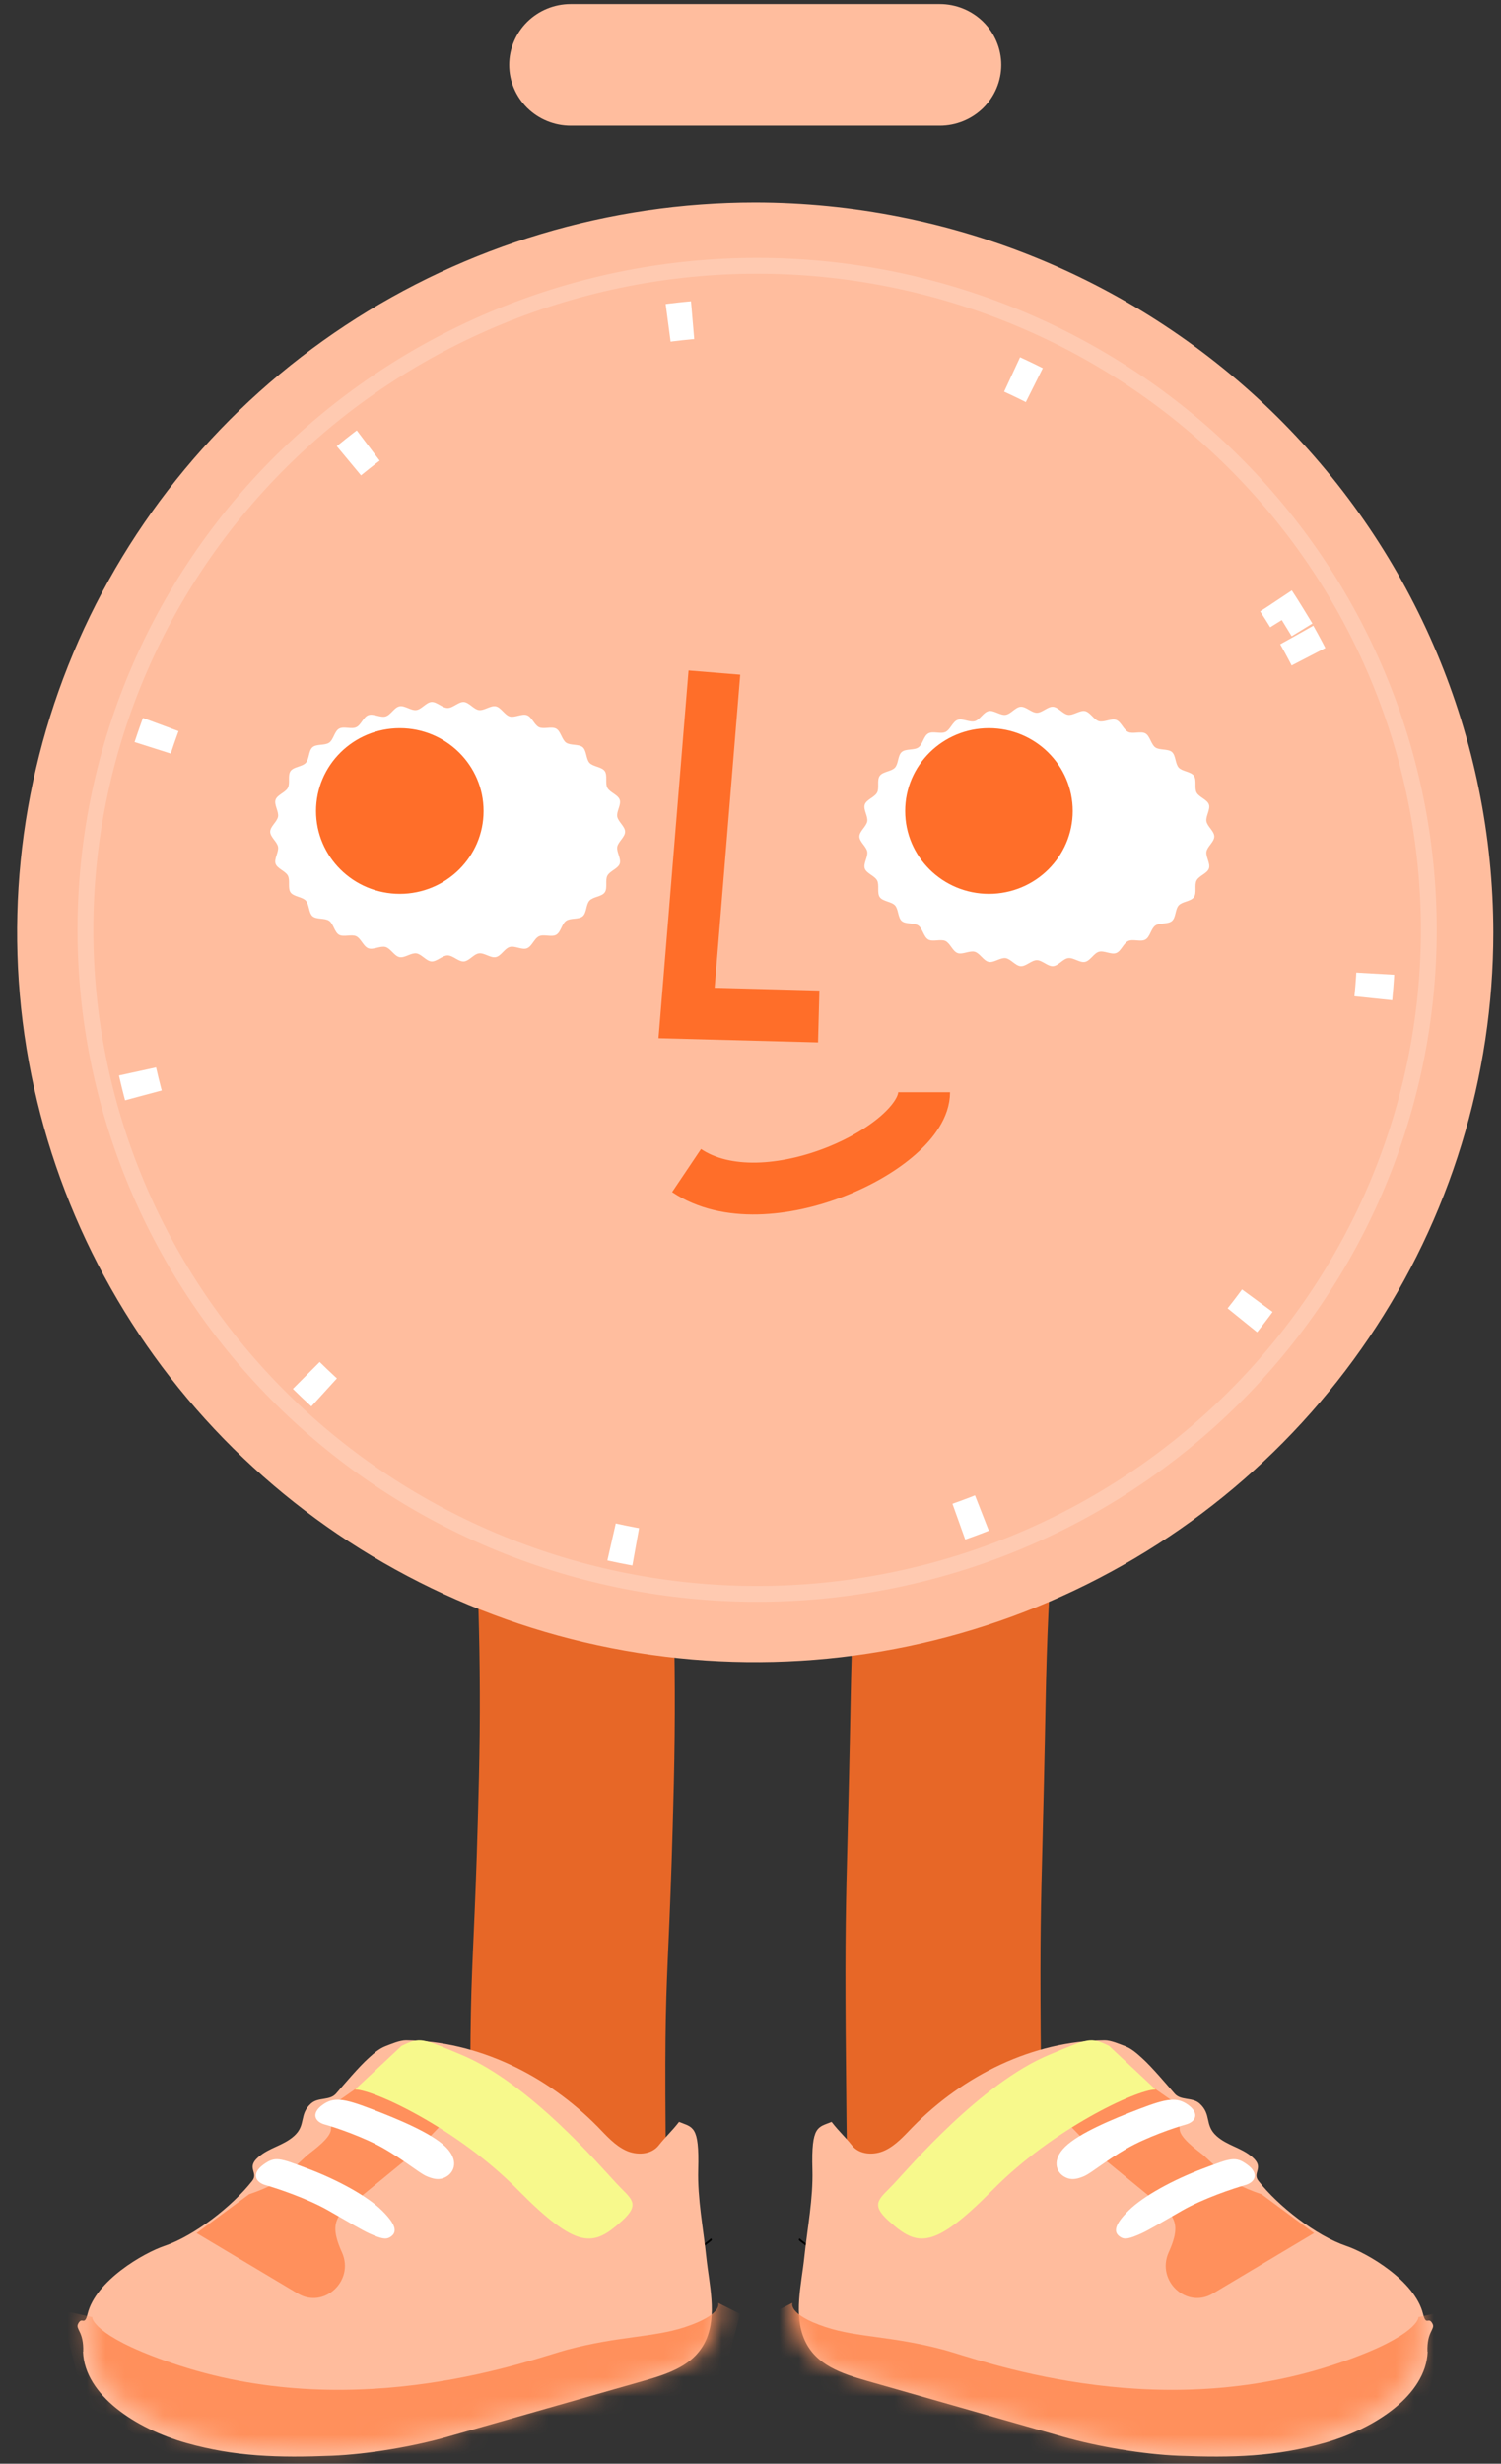 <svg xmlns="http://www.w3.org/2000/svg" fill="none" viewBox="0 0 78 128" height="128" width="78">
<rect x="0" y="0" width="78" height="128" fill="#333333" stroke="none"/>
<g id="Group 800">
<path stroke-miterlimit="10" stroke-width="10.133" stroke="#E76727" d="M29 71C29 71 30.259 79.541 29.952 92.508C29.645 105.475 29.325 100.33 29.633 119" id="Vector"></path>
<g id="Group 798">
<path fill="black" d="M17.461 121.45C17.852 121.437 18.243 121.394 18.628 121.345C19.227 121.271 19.826 121.191 20.425 121.098C21.971 120.864 23.513 120.599 25.049 120.31C26.637 120.008 28.226 119.687 29.804 119.318C31.439 118.929 33.064 118.48 34.621 117.777C35.188 117.524 35.746 117.241 36.282 116.896C36.506 116.754 36.735 116.6 36.943 116.428C36.954 116.421 36.959 116.415 36.969 116.403C37.016 116.366 36.969 116.267 36.923 116.311C36.787 116.44 36.636 116.539 36.485 116.637C36.032 116.945 35.563 117.204 35.079 117.438C33.527 118.196 31.897 118.689 30.262 119.09C28.731 119.465 27.189 119.78 25.643 120.082C24.096 120.377 22.492 120.667 20.909 120.914C19.836 121.08 18.758 121.259 17.675 121.333C17.602 121.333 17.534 121.339 17.461 121.345C17.404 121.345 17.404 121.456 17.461 121.45Z" id="Vector_2"></path>
<path fill="#FFBC9D" d="M4.323 122.175C4.36 121.137 3.919 121.02 4.054 120.737C4.266 120.306 4.386 120.892 4.551 120.215C4.971 118.49 7.454 117.052 8.548 116.684C10.108 116.152 12.082 114.618 13.109 113.302C13.446 112.871 12.782 112.631 13.415 112.077C13.995 111.566 14.71 111.486 15.286 110.969C15.918 110.399 15.529 109.856 16.162 109.286C16.545 108.94 17.136 109.153 17.468 108.764C17.862 108.312 18.649 107.374 19.163 106.916C19.427 106.676 19.696 106.437 20.023 106.309C20.329 106.192 20.769 106 21.096 106C24.833 106.037 28.425 107.806 31.078 110.511C31.519 110.964 31.949 111.454 32.514 111.72C33.079 111.987 33.841 111.955 34.23 111.459C34.624 110.964 34.867 110.778 35.287 110.24C35.992 110.533 36.35 110.405 36.282 112.722C36.241 114.229 36.547 115.757 36.702 117.259C36.852 118.687 37.272 120.269 36.687 121.574C36.106 122.873 34.774 123.315 33.432 123.699C30.032 124.668 26.631 125.637 23.231 126.607C21.453 127.113 19.095 127.512 17.25 127.587C14.461 127.699 12.217 127.635 9.693 126.926C7.065 126.186 4.406 124.45 4.313 122.186" id="Vector_3"></path>
<path fill="#FF905C" d="M10.208 116.014L15.477 119.159C16.834 119.967 18.422 118.506 17.775 117.029C17.77 117.018 17.764 117.007 17.759 116.997C17.261 115.881 17.384 115.451 17.718 114.972L21.542 111.832L23.599 109.707L19.137 108.06L17.425 109.26L17.199 110.578C17.245 111.035 16.294 111.705 15.97 111.965L14.562 113.267C14.562 113.267 13.986 113.655 12.943 114L10.208 116.024V116.014Z" id="Vector_4"></path>
<path fill="white" d="M19.199 116.039C18.818 115.867 18.167 115.478 17.077 114.851C15.987 114.225 14.395 113.694 13.818 113.532C13.241 113.376 13.072 112.906 13.686 112.461C14.3 112.016 14.511 112.107 16.009 112.673C17.511 113.239 19.072 114.083 19.834 114.831C20.596 115.579 20.681 115.998 20.247 116.241C20.051 116.352 19.818 116.317 19.199 116.039Z" id="Vector_5"></path>
<path fill="#F7F98C" d="M18.448 108.557C19.434 108.557 23.784 110.601 26.899 113.759C30.02 116.916 30.843 116.715 32.306 115.396C33.333 114.474 32.779 114.237 32.032 113.434C31.28 112.636 27.535 108.237 23.982 106.754C21.904 105.889 21.848 105.817 20.867 106.291" id="Vector_6"></path>
<g id="Mask group">
<path fill="white" d="M22.138 113.048C21.777 112.885 20.992 112.227 19.961 111.631C18.931 111.035 17.425 110.526 16.88 110.377C16.334 110.228 16.174 109.782 16.755 109.359C17.335 108.936 17.865 109.018 19.281 109.561C20.697 110.099 22.428 110.824 23.148 111.53C23.869 112.237 23.603 112.856 23.193 113.087C23.008 113.193 22.728 113.317 22.138 113.048Z" id="Vector_7"></path>
<mask height="22" width="34" y="106" x="4" maskUnits="userSpaceOnUse" style="mask-type:alpha" id="mask0_4203_48972">
<path fill="#FFBC9D" d="M4.791 121.93C4.828 120.922 4.388 120.808 4.522 120.534C4.734 120.116 4.853 120.684 5.019 120.028C5.438 118.353 7.914 116.957 9.005 116.6C10.561 116.083 12.531 114.594 13.555 113.317C13.891 112.898 13.229 112.665 13.86 112.128C14.439 111.631 15.152 111.554 15.726 111.052C16.357 110.499 15.969 109.972 16.6 109.419C16.983 109.082 17.572 109.289 17.903 108.912C18.296 108.472 19.082 107.562 19.594 107.118C19.857 106.885 20.126 106.652 20.452 106.528C20.757 106.415 21.196 106.229 21.522 106.229C25.25 106.265 28.833 107.981 31.48 110.608C31.919 111.047 32.348 111.523 32.912 111.781C33.475 112.04 34.236 112.009 34.623 111.528C35.016 111.047 35.259 110.866 35.678 110.344C36.381 110.628 36.738 110.504 36.671 112.753C36.629 114.216 36.934 115.7 37.09 117.158C37.239 118.544 37.658 120.079 37.074 121.346C36.495 122.608 35.166 123.037 33.827 123.409C30.435 124.35 27.044 125.291 23.652 126.232C21.879 126.723 19.526 127.111 17.686 127.183C14.904 127.292 12.665 127.23 10.148 126.542C7.526 125.824 4.874 124.138 4.781 121.941" id="Vector_8"></path>
</mask>
<g mask="url(#mask0_4203_48972)">
<g id="Group">
<path fill="#FF905C" d="M4.792 120.378C4.771 120.538 5.159 121.546 9.326 122.901C18.736 125.956 27.65 122.565 29.459 122.079C32.199 121.35 33.921 121.453 35.596 120.9C37.587 120.243 37.323 119.644 37.323 119.644L38.46 120.217L37.24 124.886L25.401 128.469L12.883 129.891L4.425 124.953L3.138 120.016L4.782 120.378H4.792Z" id="Vector_9"></path>
</g>
</g>
</g>
</g>
<path stroke-miterlimit="10" stroke-width="10.133" stroke="#E76727" d="M51 68C51 68 49.515 75.194 49.27 88.321C49.026 101.447 48.882 97.101 49.127 116" id="Vector_10"></path>
<g id="Group 799">
<path fill="black" d="M61.039 121.45C60.648 121.437 60.258 121.394 59.873 121.345C59.274 121.271 58.675 121.191 58.076 121.098C56.529 120.864 54.988 120.599 53.451 120.31C51.863 120.008 50.275 119.687 48.697 119.318C47.062 118.929 45.437 118.48 43.88 117.777C43.312 117.524 42.755 117.241 42.218 116.896C41.995 116.754 41.765 116.6 41.557 116.428C41.547 116.421 41.541 116.415 41.531 116.403C41.484 116.366 41.531 116.267 41.578 116.311C41.713 116.44 41.864 116.539 42.015 116.637C42.468 116.945 42.937 117.204 43.421 117.438C44.973 118.196 46.603 118.689 48.239 119.09C49.77 119.465 51.311 119.78 52.858 120.082C54.404 120.377 56.008 120.667 57.592 120.914C58.664 121.08 59.742 121.259 60.826 121.333C60.898 121.333 60.966 121.339 61.039 121.345C61.096 121.345 61.096 121.456 61.039 121.45Z" id="Vector_11"></path>
<path fill="#FFBC9D" d="M74.177 122.175C74.141 121.137 74.582 121.02 74.447 120.737C74.234 120.306 74.115 120.892 73.949 120.215C73.529 118.49 71.047 117.052 69.953 116.684C68.393 116.152 66.418 114.618 65.392 113.302C65.055 112.871 65.718 112.631 65.086 112.077C64.505 111.566 63.79 111.486 63.215 110.969C62.583 110.399 62.971 109.856 62.339 109.286C61.955 108.94 61.364 109.153 61.033 108.764C60.639 108.312 59.851 107.374 59.338 106.916C59.074 106.676 58.804 106.437 58.478 106.309C58.172 106.192 57.731 106 57.405 106C53.668 106.037 50.076 107.806 47.422 110.511C46.981 110.964 46.551 111.454 45.986 111.72C45.421 111.987 44.659 111.955 44.271 111.459C43.877 110.964 43.633 110.778 43.213 110.24C42.508 110.533 42.151 110.405 42.218 112.722C42.26 114.229 41.954 115.757 41.798 117.259C41.648 118.687 41.228 120.269 41.814 121.574C42.394 122.873 43.726 123.315 45.069 123.699C48.469 124.668 51.869 125.637 55.269 126.607C57.047 127.113 59.405 127.512 61.251 127.587C64.039 127.699 66.283 127.635 68.808 126.926C71.435 126.186 74.094 124.45 74.188 122.186" id="Vector_12"></path>
<path fill="#FF905C" d="M68.292 116.014L63.023 119.159C61.666 119.967 60.078 118.506 60.726 117.029C60.731 117.018 60.736 117.007 60.741 116.997C61.24 115.881 61.117 115.451 60.782 114.972L56.958 111.832L54.902 109.707L59.364 108.06L61.075 109.26L61.301 110.578C61.255 111.035 62.206 111.705 62.53 111.965L63.938 113.267C63.938 113.267 64.514 113.655 65.558 114L68.292 116.024V116.014Z" id="Vector_13"></path>
<path fill="white" d="M59.301 116.039C59.682 115.867 60.333 115.478 61.423 114.851C62.513 114.225 64.106 113.694 64.683 113.532C65.259 113.376 65.429 112.906 64.815 112.461C64.201 112.016 63.989 112.107 62.492 112.673C60.989 113.239 59.428 114.083 58.666 114.831C57.904 115.579 57.82 115.998 58.254 116.241C58.449 116.352 58.682 116.317 59.301 116.039Z" id="Vector_14"></path>
<path fill="#F7F98C" d="M60.052 108.557C59.066 108.557 54.716 110.601 51.601 113.759C48.481 116.916 47.658 116.715 46.194 115.396C45.168 114.474 45.722 114.237 46.469 113.434C47.221 112.636 50.966 108.237 54.518 106.754C56.597 105.889 56.653 105.817 57.633 106.291" id="Vector_15"></path>
<g id="Mask group_2">
<path fill="white" d="M56.363 113.048C56.723 112.885 57.508 112.227 58.539 111.631C59.57 111.035 61.075 110.526 61.621 110.377C62.166 110.228 62.326 109.782 61.746 109.359C61.166 108.936 60.635 109.018 59.219 109.561C57.804 110.099 56.073 110.824 55.352 111.53C54.632 112.237 54.897 112.856 55.307 113.087C55.492 113.193 55.773 113.317 56.363 113.048Z" id="Vector_16"></path>
<mask height="22" width="34" y="106" x="41" maskUnits="userSpaceOnUse" style="mask-type:alpha" id="mask1_4203_48972">
<path fill="#FFBC9D" d="M73.709 121.93C73.673 120.922 74.112 120.808 73.978 120.534C73.766 120.116 73.647 120.684 73.482 120.028C73.063 118.353 70.586 116.957 69.495 116.6C67.939 116.083 65.969 114.594 64.946 113.317C64.61 112.898 65.271 112.665 64.641 112.128C64.062 111.631 63.348 111.554 62.774 111.052C62.143 110.499 62.531 109.972 61.9 109.419C61.518 109.082 60.928 109.289 60.598 108.912C60.205 108.472 59.419 107.562 58.907 107.118C58.643 106.885 58.374 106.652 58.049 106.528C57.744 106.415 57.304 106.229 56.978 106.229C53.251 106.265 49.668 107.981 47.021 110.608C46.581 111.047 46.152 111.523 45.589 111.781C45.025 112.04 44.265 112.009 43.877 111.528C43.484 111.047 43.241 110.866 42.822 110.344C42.119 110.628 41.763 110.504 41.83 112.753C41.871 114.216 41.566 115.7 41.411 117.158C41.261 118.544 40.842 120.079 41.426 121.346C42.006 122.608 43.334 123.037 44.673 123.409C48.065 124.35 51.457 125.291 54.848 126.232C56.622 126.723 58.974 127.111 60.815 127.183C63.596 127.292 65.835 127.23 68.353 126.542C70.974 125.824 73.626 124.138 73.719 121.941" id="Vector_17"></path>
</mask>
<g mask="url(#mask1_4203_48972)">
<g id="Group_2">
<path fill="#FF905C" d="M73.708 120.378C73.729 120.538 73.341 121.546 69.174 122.901C59.764 125.956 50.851 122.565 49.041 122.079C46.301 121.35 44.58 121.453 42.904 120.9C40.914 120.243 41.178 119.644 41.178 119.644L40.04 120.217L41.26 124.886L53.1 128.469L65.617 129.891L74.075 124.953L75.363 120.016L73.719 120.378H73.708Z" id="Vector_18"></path>
</g>
</g>
</g>
</g>
<g id="Group 796">
<path fill="#FFBD9E" d="M39.246 10.522C31.659 10.522 24.244 12.746 17.936 16.913C11.628 21.079 6.712 27.001 3.809 33.929C0.906 40.857 0.146 48.481 1.626 55.836C3.106 63.191 6.759 69.947 12.123 75.25C17.488 80.553 24.322 84.164 31.763 85.627C39.203 87.09 46.915 86.339 53.924 83.469C60.933 80.6 66.923 75.74 71.138 69.504C75.353 63.269 77.602 55.938 77.602 48.439C77.591 38.386 73.546 28.749 66.355 21.641C59.164 14.532 49.415 10.534 39.246 10.522ZM26.46 3.371C26.46 2.533 26.797 1.729 27.396 1.136C27.996 0.544 28.809 0.211 29.657 0.211H48.835C49.683 0.211 50.496 0.544 51.095 1.136C51.694 1.729 52.031 2.533 52.031 3.371C52.031 4.209 51.694 5.012 51.095 5.605C50.496 6.197 49.683 6.53 48.835 6.53H29.657C28.809 6.53 27.996 6.197 27.396 5.605C26.797 5.012 26.46 4.209 26.46 3.371Z" id="Vector_19"></path>
<path stroke-dasharray="1.28 18.97" stroke-width="1.972" stroke="white" d="M67.389 32.993C69.937 37.492 71.425 42.658 71.516 48.159L70.53 48.176C70.533 48.349 70.535 48.524 70.535 48.698C70.535 48.873 70.533 49.047 70.53 49.22L71.516 49.237C71.425 54.738 69.937 59.904 67.389 64.403L66.531 63.917C66.36 64.219 66.184 64.518 66.004 64.814L66.845 65.328C64.08 69.85 60.222 73.645 55.632 76.356L55.131 75.507C54.833 75.683 54.531 75.855 54.226 76.021L54.7 76.886C50.179 79.359 45.001 80.801 39.49 80.889L39.474 79.903C39.3 79.906 39.126 79.907 38.952 79.907C38.777 79.907 38.603 79.906 38.429 79.903L38.413 80.889C32.902 80.801 27.724 79.359 23.203 76.886L23.677 76.021C23.372 75.855 23.07 75.683 22.772 75.507L22.271 76.356C17.681 73.645 13.823 69.85 11.058 65.328L11.899 64.814C11.719 64.518 11.543 64.219 11.372 63.917L10.514 64.403C7.966 59.904 6.478 54.738 6.387 49.237L7.373 49.22C7.37 49.047 7.368 48.873 7.368 48.698C7.368 48.524 7.37 48.349 7.373 48.176L6.387 48.159C6.478 42.658 7.966 37.492 10.514 32.993L11.372 33.479C11.543 33.177 11.719 32.878 11.899 32.583L11.058 32.068C13.823 27.546 17.681 23.751 22.271 21.041L22.772 21.889C23.07 21.713 23.372 21.541 23.677 21.375L23.203 20.51C27.724 18.037 32.902 16.596 38.413 16.507L38.429 17.493C38.603 17.49 38.777 17.489 38.952 17.489C39.126 17.489 39.3 17.49 39.474 17.493L39.49 16.507C45.001 16.596 50.179 18.037 54.7 20.51L54.226 21.375C54.531 21.541 54.833 21.713 55.131 21.889L55.632 21.041C60.222 23.751 64.08 27.546 66.845 32.068L66.004 32.583C66.184 32.878 66.36 33.177 66.531 33.479L67.389 32.993Z" id="Ellipse 156"></path>
<path fill="white" d="M32.483 43.212C32.483 43.489 32.119 43.733 32.075 43.999C32.03 44.266 32.293 44.617 32.203 44.874C32.114 45.132 31.692 45.249 31.563 45.494C31.435 45.738 31.586 46.143 31.423 46.367C31.26 46.591 30.824 46.586 30.635 46.789C30.446 46.993 30.493 47.42 30.282 47.602C30.071 47.783 29.647 47.68 29.419 47.84C29.19 47.999 29.147 48.426 28.905 48.566C28.663 48.705 28.267 48.525 28.013 48.642C27.759 48.759 27.643 49.173 27.382 49.269C27.121 49.366 26.757 49.125 26.488 49.202C26.218 49.278 26.04 49.67 25.765 49.727C25.491 49.785 25.168 49.495 24.89 49.532C24.612 49.57 24.379 49.934 24.101 49.951C23.823 49.968 23.54 49.639 23.262 49.639C22.984 49.639 22.696 49.968 22.423 49.951C22.15 49.934 21.905 49.568 21.634 49.532C21.362 49.497 21.026 49.783 20.759 49.727C20.491 49.671 20.299 49.276 20.036 49.202C19.773 49.127 19.398 49.363 19.142 49.269C18.886 49.176 18.756 48.755 18.511 48.642C18.265 48.528 17.854 48.7 17.618 48.566C17.383 48.431 17.327 47.995 17.105 47.84C16.884 47.683 16.446 47.778 16.242 47.602C16.038 47.426 16.072 46.986 15.889 46.789C15.705 46.593 15.259 46.586 15.101 46.367C14.943 46.148 15.088 45.733 14.96 45.494C14.834 45.255 14.408 45.131 14.32 44.874C14.233 44.618 14.495 44.269 14.449 43.999C14.403 43.73 14.041 43.489 14.041 43.212C14.041 42.936 14.405 42.691 14.449 42.425C14.494 42.159 14.231 41.808 14.32 41.55C14.41 41.292 14.832 41.175 14.96 40.931C15.089 40.687 14.938 40.281 15.101 40.057C15.264 39.833 15.7 39.839 15.889 39.635C16.078 39.431 16.031 39.004 16.242 38.822C16.453 38.641 16.877 38.745 17.105 38.585C17.334 38.426 17.377 37.998 17.618 37.859C17.86 37.72 18.257 37.9 18.511 37.783C18.765 37.666 18.881 37.252 19.142 37.155C19.403 37.059 19.767 37.299 20.036 37.223C20.305 37.147 20.484 36.755 20.759 36.697C21.033 36.639 21.356 36.93 21.634 36.892C21.912 36.855 22.145 36.49 22.423 36.473C22.701 36.456 22.984 36.785 23.262 36.785C23.54 36.785 23.828 36.456 24.101 36.473C24.374 36.49 24.619 36.857 24.89 36.892C25.161 36.928 25.498 36.641 25.765 36.697C26.033 36.753 26.225 37.148 26.488 37.223C26.75 37.298 27.126 37.062 27.382 37.155C27.637 37.248 27.768 37.669 28.013 37.783C28.259 37.896 28.67 37.725 28.905 37.859C29.141 37.993 29.197 38.429 29.419 38.585C29.64 38.741 30.077 38.646 30.282 38.822C30.486 38.999 30.451 39.438 30.635 39.635C30.819 39.832 31.265 39.839 31.423 40.057C31.581 40.276 31.436 40.692 31.563 40.931C31.69 41.17 32.116 41.294 32.203 41.55C32.291 41.806 32.028 42.156 32.075 42.425C32.121 42.695 32.483 42.936 32.483 43.212Z" id="Vector_20"></path>
<path stroke-width="0.18" stroke="#FF6E29" fill="#FF6E29" d="M25.039 42.135C25.039 44.461 23.131 46.349 20.776 46.349C18.42 46.349 16.512 44.461 16.512 42.135C16.512 39.809 18.42 37.922 20.776 37.922C23.131 37.922 25.039 39.809 25.039 42.135Z" id="Vector_21"></path>
<path fill="white" d="M63.101 43.459C63.101 43.736 62.737 43.98 62.693 44.246C62.648 44.513 62.911 44.864 62.822 45.122C62.732 45.379 62.31 45.496 62.181 45.741C62.053 45.985 62.204 46.39 62.041 46.614C61.878 46.838 61.442 46.833 61.253 47.037C61.065 47.24 61.111 47.668 60.9 47.849C60.689 48.031 60.265 47.927 60.037 48.087C59.809 48.246 59.766 48.673 59.524 48.812C59.282 48.952 58.885 48.772 58.631 48.889C58.377 49.006 58.261 49.42 58 49.516C57.739 49.613 57.375 49.372 57.106 49.449C56.837 49.525 56.658 49.917 56.384 49.974C56.109 50.032 55.786 49.742 55.508 49.779C55.23 49.817 54.997 50.181 54.719 50.198C54.441 50.215 54.158 49.886 53.88 49.886C53.602 49.886 53.314 50.215 53.041 50.198C52.768 50.181 52.523 49.815 52.252 49.779C51.981 49.744 51.644 50.03 51.377 49.974C51.109 49.918 50.917 49.523 50.654 49.449C50.392 49.374 50.016 49.61 49.76 49.516C49.505 49.423 49.374 49.002 49.129 48.889C48.883 48.775 48.472 48.947 48.237 48.812C48.002 48.678 47.945 48.243 47.724 48.087C47.502 47.931 47.065 48.026 46.86 47.849C46.656 47.673 46.691 47.233 46.507 47.037C46.323 46.84 45.877 46.833 45.719 46.614C45.562 46.395 45.706 45.98 45.579 45.741C45.452 45.502 45.026 45.378 44.939 45.122C44.851 44.865 45.114 44.516 45.067 44.246C45.021 43.977 44.659 43.736 44.659 43.459C44.659 43.183 45.023 42.939 45.067 42.672C45.112 42.406 44.849 42.055 44.939 41.797C45.028 41.539 45.45 41.422 45.579 41.178C45.707 40.934 45.556 40.528 45.719 40.304C45.882 40.081 46.318 40.086 46.507 39.882C46.696 39.678 46.649 39.251 46.86 39.07C47.072 38.888 47.495 38.992 47.724 38.832C47.952 38.673 47.995 38.245 48.237 38.106C48.478 37.967 48.875 38.147 49.129 38.03C49.383 37.913 49.499 37.499 49.76 37.402C50.021 37.306 50.385 37.546 50.654 37.47C50.924 37.394 51.102 37.002 51.377 36.944C51.651 36.887 51.974 37.177 52.252 37.139C52.53 37.102 52.763 36.737 53.041 36.72C53.319 36.703 53.602 37.032 53.88 37.032C54.158 37.032 54.446 36.703 54.719 36.72C54.992 36.737 55.237 37.104 55.508 37.139C55.78 37.175 56.116 36.888 56.384 36.944C56.651 37 56.843 37.395 57.106 37.47C57.368 37.545 57.744 37.309 58 37.402C58.256 37.495 58.386 37.916 58.631 38.03C58.877 38.144 59.289 37.972 59.524 38.106C59.759 38.24 59.815 38.676 60.037 38.832C60.258 38.988 60.696 38.893 60.9 39.07C61.104 39.246 61.07 39.685 61.253 39.882C61.437 40.079 61.883 40.086 62.041 40.304C62.199 40.523 62.055 40.939 62.181 41.178C62.309 41.417 62.734 41.541 62.822 41.797C62.909 42.053 62.647 42.403 62.693 42.672C62.739 42.942 63.101 43.183 63.101 43.459Z" id="Vector_22"></path>
<path stroke-width="0.18" stroke="#FF6E29" fill="#FF6E29" d="M55.654 42.135C55.654 44.461 53.746 46.349 51.391 46.349C49.035 46.349 47.127 44.461 47.127 42.135C47.127 39.809 49.035 37.922 51.391 37.922C53.746 37.922 55.654 39.809 55.654 42.135Z" id="Vector_23"></path>
<path stroke-miterlimit="10" stroke-width="2.694" stroke="#FF6E29" d="M35.678 60.814C39.793 63.58 48.022 59.608 48.022 56.746" id="Vector_24"></path>
<path stroke-miterlimit="10" stroke-width="2.694" stroke="#FF6E29" d="M37.123 34.944L35.678 52.629L42.545 52.809" id="Vector_25"></path>
<path stroke-width="0.822" stroke-opacity="0.2" stroke="white" d="M39.344 13.81C43.928 13.81 48.468 14.703 52.703 16.437C56.938 18.171 60.786 20.713 64.027 23.917C67.268 27.12 69.839 30.924 71.592 35.109C73.346 39.294 74.249 43.78 74.249 48.31C74.249 52.84 73.346 57.325 71.592 61.511C69.839 65.696 67.268 69.499 64.027 72.703C60.786 75.907 56.938 78.449 52.703 80.183C48.468 81.917 43.928 82.809 39.344 82.809C34.759 82.809 30.22 81.917 25.985 80.183C21.75 78.448 17.902 75.907 14.661 72.703C11.42 69.499 8.849 65.696 7.095 61.511C5.341 57.325 4.439 52.84 4.439 48.31C4.439 43.78 5.341 39.294 7.095 35.109C8.849 30.924 11.42 27.12 14.661 23.916C17.902 20.713 21.75 18.171 25.985 16.437C30.22 14.703 34.759 13.81 39.344 13.81L39.344 13.81Z" id="Ellipse 157"></path>
</g>
</g>
</svg>
